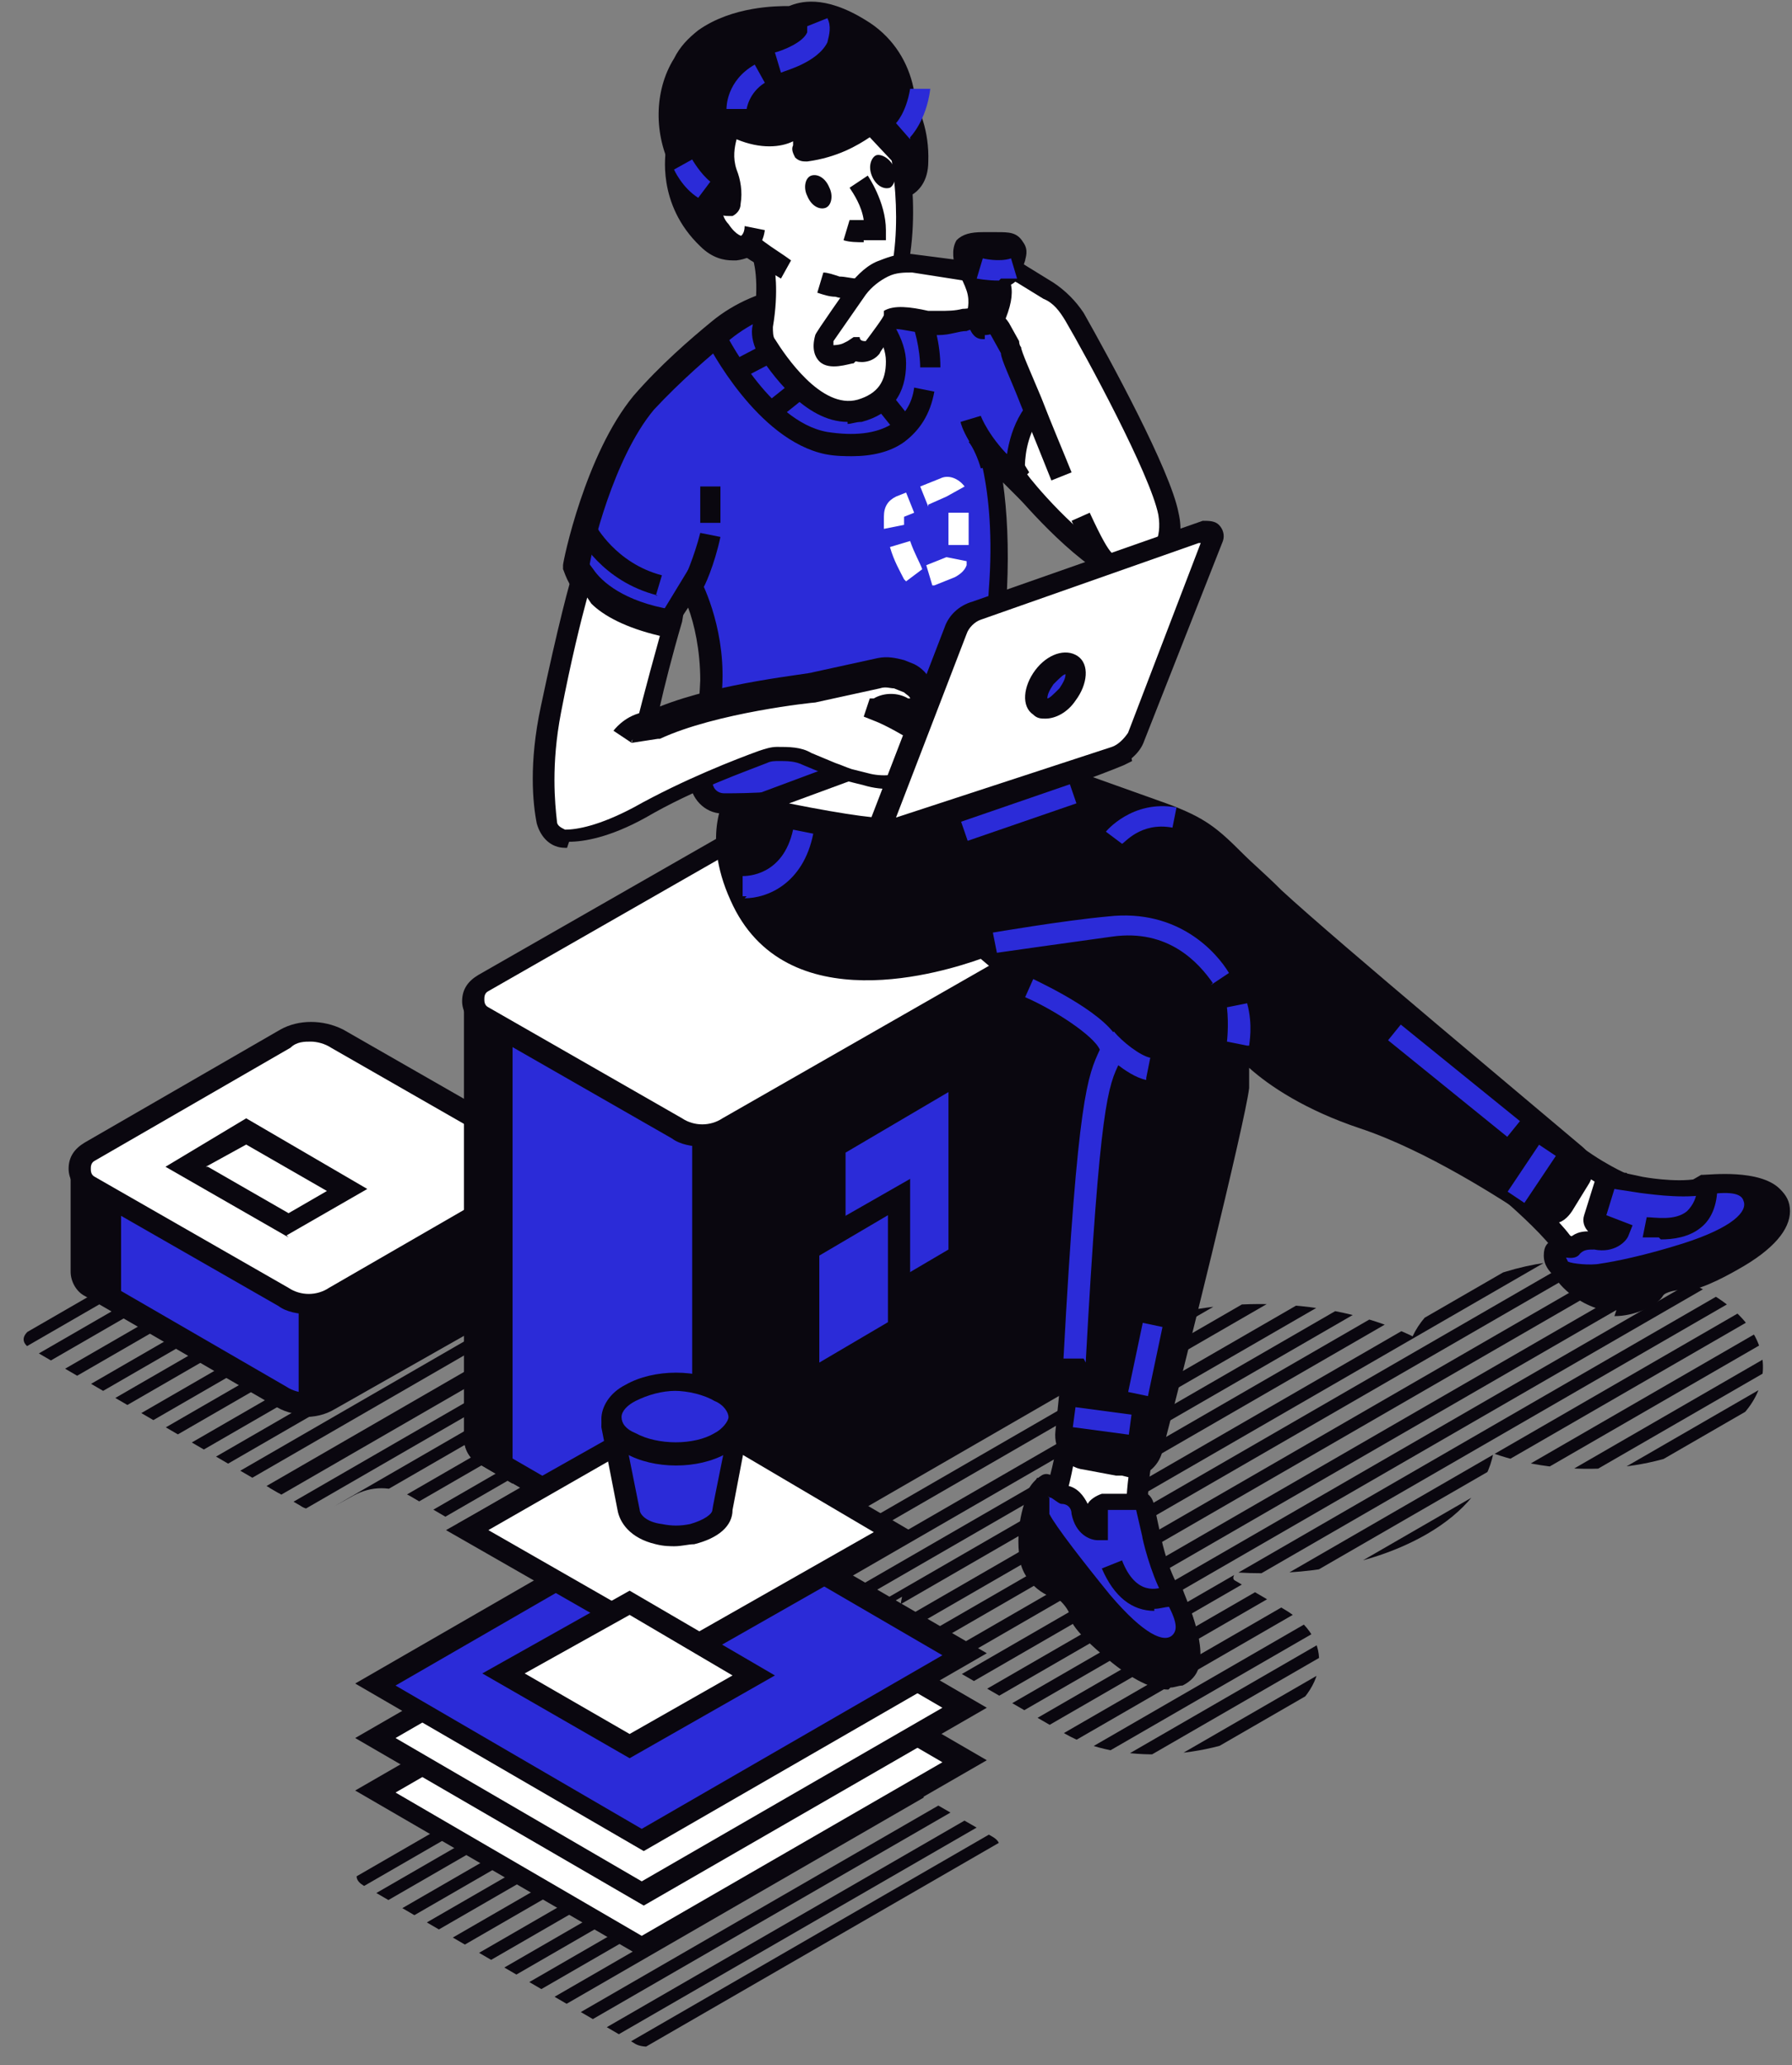 <svg xmlns="http://www.w3.org/2000/svg" xmlns:xlink="http://www.w3.org/1999/xlink" id="b" viewBox="0 0 88.8 102.3"><rect x="0" y="0" width="88.8" height="102.3" fill="#808080" stroke="none"/><defs><style>      .st0 {        fill: #fff;      }      .st1 {        fill: none;      }      .st2 {        fill: #0a070f;      }      .st3 {        fill: #2b2bd8;      }      .st4 {        clip-path: url(#clippath);      }    </style><clipPath id="clippath"><path class="st1" d="M82.7,63.1c-2.6-.9-5.5-.9-8.1-.1-2.5.7-4,1.9-4.6,3.2-3.7-1.8-8.9-2.1-13-.8l-13.1-7.7c-.4-.3-1.2-.2-1.7,0l-13.3,7.7-12.4-7.2c-.4-.3-1.2-.2-1.7,0l-13.2,7.6c-.5.3-.6.7-.1,1l13.4,7.8c.4.3,1.2.2,1.7,0l.9-.5c.9-.5,1.9-.5,2.8,0l14.7,8.6c0,0-.8.5-.9.5l-16,9.2c-.5.3-.6.7-.1,1l13.4,7.8c.4.3,1.2.2,1.7,0l16-9.2c.5-.3.6-.7.1-1l-12.7-7.3c0,0,.1,0,.2,0l8-4.6c-.3,1.2.3,2.3,1.7,3.1l6.4,3.7c2.6,1.5,7.1,1.3,10.1-.4,3-1.7,3.3-4.3.7-5.8l-2.4-1.4c-.2-.1,0-.4.1-.4,3.4.2,6.8-.4,9.4-1.9,1.9-1.1,3-2.5,3.3-4,3.4,1.2,7.9,1,10.8-.7,4-2.3,3.3-6.3-2-8.1h0Z"></path></clipPath></defs><g id="c"><g><g class="st4"><g><g><rect class="st2" x="-14.4" y="66.7" width="79.7" height=".6" transform="translate(-30 21.7) rotate(-30)"></rect><rect class="st2" x="-13.1" y="67.4" width="79.7" height=".6" transform="translate(-30.2 22.4) rotate(-30)"></rect><rect class="st2" x="-11.9" y="68.1" width="79.7" height=".6" transform="translate(-30.4 23.1) rotate(-30)"></rect><rect class="st2" x="-10.5" y="68.8" width="79.7" height=".6" transform="translate(-30.6 23.9) rotate(-30)"></rect><rect class="st2" x="-9.4" y="69.6" width="79.7" height=".6" transform="translate(-30.8 24.6) rotate(-30)"></rect><rect class="st2" x="-8.1" y="70.3" width="79.7" height=".6" transform="translate(-31 25.3) rotate(-30)"></rect><rect class="st2" x="-6.9" y="71" width="79.7" height=".6" transform="translate(-31.2 26) rotate(-30)"></rect><rect class="st2" x="-5.5" y="71.7" width="79.7" height=".6" transform="translate(-31.4 26.8) rotate(-30)"></rect><rect class="st2" x="-4.3" y="72.5" width="79.7" height=".6" transform="translate(-31.6 27.5) rotate(-30)"></rect><rect class="st2" x="-3" y="73.2" width="79.7" height=".6" transform="translate(-31.8 28.3) rotate(-30)"></rect><rect class="st2" x="-1.8" y="73.9" width="79.7" height=".6" transform="translate(-32 29) rotate(-30)"></rect><rect class="st2" x="-.4" y="74.6" width="79.7" height=".6" transform="translate(-32.2 29.7) rotate(-30)"></rect><rect class="st2" x=".7" y="75.4" width="79.7" height=".6" transform="translate(-32.4 30.4) rotate(-30)"></rect><rect class="st2" x="2" y="76.1" width="79.7" height=".6" transform="translate(-32.6 31.1) rotate(-30)"></rect><rect class="st2" x="3.2" y="76.9" width="79.7" height=".6" transform="translate(-32.8 31.9) rotate(-30)"></rect><rect class="st2" x="4.6" y="77.6" width="79.7" height=".6" transform="translate(-33 32.6) rotate(-30)"></rect><rect class="st2" x="5.8" y="78.3" width="79.7" height=".6" transform="translate(-33.2 33.3) rotate(-30)"></rect><rect class="st2" x="-32.1" y="56.5" width="79.7" height=".6" transform="translate(-27.3 11.5) rotate(-30)"></rect><rect class="st2" x="-30.8" y="57.2" width="79.7" height=".6" transform="translate(-27.5 12.2) rotate(-30)"></rect><rect class="st2" x="-29.6" y="58" width="79.7" height=".6" transform="translate(-27.7 12.9) rotate(-30)"></rect><rect class="st2" x="-28.3" y="58.7" width="79.7" height=".6" transform="translate(-27.9 13.7) rotate(-30)"></rect><rect class="st2" x="-27.1" y="59.4" width="79.7" height=".6" transform="translate(-28.1 14.4) rotate(-30)"></rect><rect class="st2" x="-25.8" y="60.1" width="79.7" height=".6" transform="translate(-28.3 15.1) rotate(-30)"></rect><rect class="st2" x="-24.6" y="60.9" width="79.7" height=".6" transform="translate(-28.5 15.8) rotate(-30)"></rect><rect class="st2" x="-23.2" y="61.6" width="79.7" height=".6" transform="translate(-28.7 16.6) rotate(-30)"></rect><rect class="st2" x="-22" y="62.3" width="79.7" height=".6" transform="translate(-28.9 17.3) rotate(-30)"></rect><rect class="st2" x="-20.7" y="63" width="79.7" height=".6" transform="translate(-29.1 18.1) rotate(-30)"></rect><rect class="st2" x="-19.5" y="63.8" width="79.7" height=".6" transform="translate(-29.3 18.7) rotate(-30)"></rect><rect class="st2" x="-18.2" y="64.5" width="79.7" height=".6" transform="translate(-29.5 19.5) rotate(-30)"></rect><rect class="st2" x="-17" y="65.2" width="79.7" height=".6" transform="translate(-29.7 20.2) rotate(-30)"></rect><rect class="st2" x="-15.7" y="65.9" width="79.7" height=".6" transform="translate(-29.9 20.9) rotate(-30)"></rect><rect class="st2" x="-14.5" y="66.7" width="79.7" height=".6" transform="translate(-30.1 21.6) rotate(-30)"></rect></g><g><rect class="st2" x="23.5" y="88.5" width="79.7" height=".6" transform="translate(-35.9 43.5) rotate(-30)"></rect><rect class="st2" x="24.8" y="89.2" width="79.7" height=".6" transform="translate(-36.1 44.3) rotate(-30)"></rect><rect class="st2" x="26" y="90" width="79.7" height=".6" transform="translate(-36.3 45) rotate(-30)"></rect><rect class="st2" x="27.3" y="90.7" width="79.7" height=".6" transform="translate(-36.4 45.7) rotate(-30)"></rect><rect class="st2" x="28.5" y="91.4" width="79.7" height=".6" transform="translate(-36.7 46.4) rotate(-30)"></rect><rect class="st2" x="29.8" y="92.1" width="79.7" height=".6" transform="translate(-36.9 47.2) rotate(-30)"></rect><rect class="st2" x="31" y="92.9" width="79.7" height=".6" transform="translate(-37.1 47.8) rotate(-30)"></rect><rect class="st2" x="32.3" y="93.6" width="79.7" height=".6" transform="translate(-37.2 48.6) rotate(-30)"></rect><rect class="st2" x="33.5" y="94.3" width="79.7" height=".6" transform="translate(-37.5 49.3) rotate(-30)"></rect><rect class="st2" x="34.9" y="95" width="79.7" height=".6" transform="translate(-37.6 50.1) rotate(-30)"></rect><rect class="st2" x="36.1" y="95.8" width="79.7" height=".6" transform="translate(-37.8 50.8) rotate(-30)"></rect><rect class="st2" x="37.5" y="96.5" width="79.7" height=".6" transform="translate(-38 51.6) rotate(-30)"></rect><rect class="st2" x="38.6" y="97.3" width="79.7" height=".6" transform="translate(-38.3 52.2) rotate(-30)"></rect><rect class="st2" x="39.9" y="98" width="79.7" height=".6" transform="translate(-38.4 53) rotate(-30)"></rect><rect class="st2" x="41.1" y="98.7" width="79.7" height=".6" transform="translate(-38.6 53.7) rotate(-30)"></rect><rect class="st2" x="42.4" y="99.4" width="79.7" height=".6" transform="translate(-38.8 54.4) rotate(-30)"></rect><rect class="st2" x="43.6" y="100.2" width="79.7" height=".6" transform="translate(-39 55.2) rotate(-30)"></rect><rect class="st2" x="7.1" y="79" width="79.7" height=".6" transform="translate(-33.4 34.1) rotate(-30)"></rect><rect class="st2" x="8.2" y="79.8" width="79.7" height=".6" transform="translate(-33.6 34.7) rotate(-30)"></rect><rect class="st2" x="9.5" y="80.5" width="79.7" height=".6" transform="translate(-33.8 35.5) rotate(-30)"></rect><rect class="st2" x="10.7" y="81.3" width="79.7" height=".6" transform="translate(-34 36.2) rotate(-30)"></rect><rect class="st2" x="12.1" y="82" width="79.7" height=".6" transform="translate(-34.1 36.9) rotate(-30)"></rect><rect class="st2" x="13.3" y="82.7" width="79.7" height=".6" transform="translate(-34.4 37.7) rotate(-30)"></rect><rect class="st2" x="14.6" y="83.4" width="79.7" height=".6" transform="translate(-34.5 38.4) rotate(-30)"></rect><rect class="st2" x="15.9" y="84.2" width="79.7" height=".6" transform="translate(-34.7 39.1) rotate(-30)"></rect><rect class="st2" x="17.2" y="84.9" width="79.7" height=".6" transform="translate(-34.9 39.9) rotate(-30)"></rect><rect class="st2" x="18.3" y="85.6" width="79.7" height=".6" transform="translate(-35.1 40.6) rotate(-30)"></rect><rect class="st2" x="19.6" y="86.4" width="79.7" height=".6" transform="translate(-35.3 41.3) rotate(-30)"></rect><rect class="st2" x="20.8" y="87.1" width="79.7" height=".6" transform="translate(-35.5 42) rotate(-30)"></rect><rect class="st2" x="22.2" y="87.8" width="79.7" height=".6" transform="translate(-35.7 42.8) rotate(-30)"></rect><rect class="st2" x="23.4" y="88.5" width="79.7" height=".6" transform="translate(-35.9 43.5) rotate(-30)"></rect></g></g></g><g><g><g><g><path class="st3" d="M26.8,62.8s0-4.6,0-5,0,0,0,0l-10.3.9s0,0,0,0l-.9-5.7s0,0,0,0l-9.5,5.4s0,0,0,0l-1.8-.5c0,0-.1,0-.1,0,0,.5,0,4.8,0,4.9h0c0,.3.2.6.5.8l9.5,5.5c.8.5,1.8.5,2.6,0l9.7-5.5c.3-.2.5-.5.5-.8h0s0,0,0,0Z"></path><path class="st2" d="M15.3,70.1c-.5,0-1.1-.1-1.6-.4l-9.5-5.5c-.4-.2-.7-.7-.7-1.2,0,0,0,0,0-3.5v-1.7s.2-.2.2-.2c.1-.1.3-.2.5-.1l1.6.5,9.3-5.3c.2-.1.4-.1.6,0h.2c0,.1.9,5.6.9,5.6l9.9-.9h0c.3.1.4.3.4.6s0,4.9,0,5h0c0,.5-.3,1-.8,1.3l-9.7,5.5c-.5.3-1,.4-1.6.4h0ZM4.5,58.6v.8c0,1.4,0,3.3,0,3.4,0,0,0,.3.2.4l9.5,5.5c.6.4,1.5.4,2.1,0l9.7-5.5c.2-.1.2-.3.2-.4h0c0-.3,0-3.3,0-4.5l-9.8.9h-.3c0,0-.2-.2-.2-.2l-.9-5.2-9.1,5.2h-.3s-1.3-.4-1.3-.4h0Z"></path></g><g><path class="st2" d="M26.7,57.8l-10.3.9s0,0,0,0l-1.2,3.5v7.4c.5,0,1,0,1.4-.3l9.7-5.5c.3-.2.5-.5.5-.8h0s0-4.6,0-5,0,0,0,0h0Z"></path><path class="st2" d="M15.3,70.1s0,0,0,0h-.5s0-8.1,0-8.1l1.4-4.1.4.2,10.2-.9h0c.3,0,.5.3.5.6s0,4.9,0,5c0,.5-.3,1-.8,1.3l-9.7,5.5c-.5.3-1,.4-1.6.4h0ZM15.8,62.3v6.7c.2,0,.4-.1.6-.2l9.7-5.5c.2-.1.2-.3.2-.4,0,0,0-3.2,0-4.5l-9.5.8s-1.1,3.1-1.1,3.1Z"></path></g><g><path class="st2" d="M5.4,59.2s.1-.4.3-.9l-1.7-.5c0,0-.1,0-.1,0,0,.5,0,4.8,0,4.9h0c0,.3.2.6.5.8l1,.6v-2.6s0-2.3,0-2.3Z"></path><path class="st2" d="M6,65.1l-1.7-1c-.4-.2-.7-.7-.7-1.2,0,0,0,0,0-3.5v-1.7s.2-.2.2-.2c.2-.1.4-.2.5-.1l2.2.6-.2.5c-.1.4-.2.7-.3.8v5.8s0,0,0,0ZM4.5,58.6v.8c0,1.4,0,3.3,0,3.4,0,0,0,.3.2.4h.2c0,.1,0-4.1,0-4.1,0,0,0-.1.1-.3l-.6-.2Z"></path></g><g><path class="st0" d="M14,64.3l-9.6-5.5c-.7-.4-.7-1.4,0-1.8l9.7-5.6c.8-.5,1.8-.5,2.5,0l9.6,5.5c.7.4.7,1.4,0,1.8l-9.7,5.6c-.8.5-1.8.5-2.5,0Z"></path><path class="st2" d="M15.3,65.1c-.5,0-1.1-.1-1.5-.4l-9.6-5.5c-.5-.3-.8-.8-.8-1.3,0-.6.3-1,.8-1.3l9.7-5.6c.9-.5,2.1-.5,3.1,0l9.6,5.5c.5.3.8.8.8,1.3,0,.6-.3,1-.8,1.3l-9.7,5.6c-.5.3-1,.4-1.5.4h0ZM15.4,51.6c-.3,0-.7,0-1,.3l-9.7,5.6c-.2.1-.2.3-.2.4s0,.3.2.4l9.6,5.5c.6.4,1.4.4,2,0l9.7-5.6c.2-.1.2-.3.2-.4s0-.3-.2-.4l-9.6-5.5c-.3-.2-.7-.3-1-.3Z"></path></g></g><g><polygon class="st0" points="9.2 57.8 14.3 60.7 17.2 58.9 12.2 56 9.2 57.8"></polygon><path class="st2" d="M14.3,61.3l-6.1-3.5,4-2.4,6,3.5s-4,2.3-4,2.3ZM10.3,57.8l4,2.3,1.9-1.1-4-2.3-2,1.1h0Z"></path></g></g><g><g><g><path class="st3" d="M58,64.5s0-21.3,0-21.7,0,0,0,0l-10.3.9s0,0,0,0l-.9-5.7s0,0,0,0l-21.2,12.1s0,0,0,0l-1.8-.5c0,0-.1,0-.1,0,0,.5,0,21.6,0,21.6h0c0,.3.2.6.5.8l9.5,5.5c.8.5,1.8.5,2.6,0l21.4-12.2c.3-.2.5-.5.5-.8h0s0,0,0,0Z"></path><path class="st2" d="M34.8,78.4c-.5,0-1.1-.1-1.6-.4l-9.5-5.5c-.4-.2-.7-.7-.7-1.2,0,0,0-4.9,0-14.5,0-3.8,0-7,0-7.2v-.3l.2-.2c.2-.1.3-.2.5-.1l1.6.5,21-12c.2-.1.4-.1.6,0h.2c0,.1.9,5.6.9,5.6l9.9-.9h0c.3,0,.4.3.4.6v21.8c0,.5-.3,1-.8,1.2l-21.4,12.2c-.5.3-1,.4-1.6.4h0ZM23.9,50.2c0,1.1,0,3.6,0,6.6,0,6,0,14.2,0,14.4,0,0,0,.2.2.3l9.5,5.5c.6.4,1.5.4,2.1,0l21.4-12.2c.2-.1.2-.3.2-.4h0v-21.2s-9.9.9-9.9.9h-.2c0,0-.2-.2-.2-.2l-.9-5.2-20.8,11.9h-.3s-1.3-.4-1.3-.4h0Z"></path></g><g><path class="st2" d="M57.9,42.7l-10.3.9s0,0,0,0l-13,10.2v24.1c.5,0,1,0,1.4-.3l21.4-12.2c.3-.2.5-.5.5-.8h0s0-21.3,0-21.7,0,0,0,0h0Z"></path><path class="st2" d="M34.8,78.4s0,0,0,0h-.5s0-24.9,0-24.9l13.4-10.6h.2c0,.1,10.2-.8,10.2-.8h0c.3,0,.4.3.4.6v21.8c0,.5-.3,1-.8,1.2l-21.4,12.2c-.5.3-1,.4-1.6.4h0ZM35.2,54.1v23.3c.2,0,.4-.1.6-.2l21.4-12.2c.2-.1.2-.3.2-.4v-21.2s-9.6.9-9.6.9l-12.6,9.9h0Z"></path></g><g><path class="st2" d="M24.9,50.9s.1-.4.3-.9l-1.7-.5c0,0-.1,0-.1,0,0,.5,0,21.6,0,21.6h0c0,.3.2.6.5.8l1,.6v-19.4s0-2.3,0-2.3h0Z"></path><path class="st2" d="M25.4,73.5l-1.7-1c-.4-.2-.7-.7-.7-1.2,0,0,0-4.9,0-14.5,0-3.8,0-7,0-7.2v-.3l.2-.2c.2-.1.3-.2.5-.1l2.2.6-.2.5c-.1.4-.2.7-.3.8v22.5s0,0,0,0ZM23.9,50.2c0,1.1,0,3.6,0,6.6,0,6,0,14.2,0,14.4,0,0,0,.2.2.3h.2c0,.1,0-20.9,0-20.9,0,0,0-.1.1-.3l-.6-.2h0Z"></path></g><g><path class="st0" d="M33.5,55.9l-9.6-5.5c-.7-.4-.7-1.4,0-1.8l21.5-12.3c.8-.5,1.8-.5,2.5,0l9.6,5.5c.7.4.7,1.4,0,1.8l-21.5,12.3c-.8.5-1.8.5-2.5,0Z"></path><path class="st2" d="M34.8,56.8c-.5,0-1.1-.1-1.5-.4l-9.6-5.5c-.5-.3-.8-.8-.8-1.3,0-.6.3-1,.8-1.3l21.5-12.3c.9-.5,2.1-.5,3.1,0l9.6,5.5c.5.3.8.8.8,1.3s-.3,1-.8,1.3l-21.5,12.3c-.5.3-1,.4-1.5.4h0ZM46.7,36.5c-.3,0-.7,0-1,.3l-21.5,12.3c-.2.1-.2.3-.2.4s0,.3.2.4l9.6,5.5c.6.4,1.4.4,2,0l21.5-12.3c.2-.1.2-.3.2-.4s0-.3-.2-.4l-9.6-5.5c-.3-.2-.7-.3-1-.3h0Z"></path></g></g><g><g><g><path class="st0" d="M52.9,71.5s-.3,2.3-.9,3.5c-.6,1.3,3.4,3.3,3.4,3.3l1-2.2s-.2-2.3.3-4.5-3.8-.1-3.8-.1h0Z"></path><path class="st2" d="M55.6,79l-.5-.2c-1-.5-4.4-2.4-3.6-4,.5-1.2.9-3.3.9-3.4v-.3s.3-.1.3-.1c.7-.4,3.3-1.5,4.2-.6.3.2.5.6.3,1.4-.5,2.1-.3,4.3-.3,4.3h0c0,.1-1.3,2.9-1.3,2.9h0ZM53.3,71.9c-.1.7-.4,2.3-.9,3.4-.2.4,1.1,1.5,2.7,2.4l.7-1.5c0-.6-.1-2.6.4-4.5,0-.2,0-.3,0-.3-.2-.2-1.5,0-2.9.7Z"></path></g><g><g><path class="st2" d="M51.5,74s-.7,1.3-.5,3c.1,1.1,1.1,1.7,1.5,1.7.3,0,1,1,1,1.3,0,.3,3.4,3.7,4.9,3.1,1.5-.6-.2-4-.2-4l-6.6-5.1Z"></path><path class="st2" d="M57.9,83.7c-.8,0-1.8-.5-3-1.5-.6-.5-1.9-1.6-1.9-2.2,0-.2-.4-.7-.6-.8-.6-.1-1.8-.8-1.9-2.2-.2-1.8.5-3.2.6-3.3l.3-.5,7.2,5.5h0c.1.4,1.2,2.6.8,3.9-.1.4-.4.7-.8.9-.2,0-.4.1-.6.1h0ZM54,79.9c.5.7,3.2,3.1,4.1,2.7.1,0,.2-.1.2-.3.2-.7-.3-2.1-.7-2.9l-6-4.6c-.2.5-.3,1.2-.2,2.1,0,.8.8,1.2,1.1,1.3.3,0,.6.3,1,.8.3.4.4.7.4.9h0Z"></path></g><g><path class="st3" d="M51.9,73.6c0,0,.8.5.9.5.2,0,.7.3.9,1,.1.9.8.9.8.9v-1c0-.2.1-.3.3-.4h1.7c.2-.2.3,0,.4.2l.3,1.4s.3,1.7.9,2.7,1.1,2,.4,2.6-2.1,0-3.8-2.1c-1.3-1.5-2.7-3.5-3-4.1-.2-.4-.3-.8,0-1.2,0-.2.2-.4.5-.6h0Z"></path><path class="st2" d="M57.7,82.3c-.8,0-2-.6-3.6-2.5-1.3-1.5-2.7-3.5-3.1-4.2-.3-.5-.3-1.1-.1-1.7.2-.4.4-.6.7-.8.3-.2.6,0,1.1.4,0,0,.1.1.2.1.5.1.8.5,1,.9.1-.2.4-.4.7-.5h1.7c.5-.2.8.1.9.6l.3,1.4s.3,1.6.9,2.6c.5.9,1.4,2.4.3,3.3-.2.2-.6.3-1,.3h0ZM52,74.2s0,0,0,.1c0,.2,0,.5,0,.7.3.6,1.7,2.4,3,4,1.7,2,2.7,2.4,3.1,2,.3-.3.2-.8-.5-2-.6-1.1-1-2.8-1-2.9l-.3-1.3h-1.4v1.5h-.5c-.4,0-1.1-.3-1.3-1.3,0-.3-.2-.5-.5-.5-.1,0-.2-.1-.5-.3,0,0-.1,0-.2-.1h0Z"></path></g></g></g><g><path class="st0" d="M75.1,59.2s1.6,1.3,2.3,2.3,4.1-1.1,4.1-1.1l-1.2-1.8s-1.9-.9-3.3-2.3c-1.4-1.4-1.9,2.9-1.9,2.9h0Z"></path><path class="st2" d="M78,62.3c-.5,0-.8-.1-1.1-.5-.7-.9-2.2-2.2-2.2-2.2l-.2-.2v-.3c.1-1,.4-3.2,1.5-3.6.3-.1.7-.1,1.3.4,1.4,1.4,3.2,2.2,3.2,2.2h.1c0,0,1.6,2.4,1.6,2.4l-.5.3c-.8.5-2.5,1.5-3.7,1.5h0ZM75.6,59c.5.4,1.6,1.4,2.2,2.2.2.2,1.5-.2,2.9-1l-.8-1.2c-.5-.2-2.1-1.1-3.3-2.4-.1-.1-.2-.1-.2-.1-.2.1-.6,1.3-.7,2.5Z"></path></g><g><g><path class="st2" d="M77.4,62.8s.6,1.1,2.2,1.6c1,.3,2.3-.3,2.5-.7.1-.3,1.3-.6,1.5-.4.3.2,4.7-1.8,4.6-3.4s-3.8-1.2-3.8-1.2l-7.1,4.1h0Z"></path><path class="st2" d="M80.1,64.9c-.2,0-.5,0-.7,0-1.8-.5-2.5-1.8-2.5-1.9l-.2-.4,7.6-4.4h.1c.3,0,2.8-.3,3.8.7.3.3.5.6.5,1.1,0,.9-.8,1.9-2.6,2.9-.7.4-2.2,1.2-2.8,1-.2,0-.8.1-.9.3-.3.5-1.4,1-2.4,1ZM78.1,62.9c.3.3.8.7,1.5.9.8.2,1.8-.2,2-.4.1-.3.5-.5,1.1-.6.5-.1.8-.1,1,0,.8-.2,4.1-1.9,4-2.8,0-.1,0-.2-.2-.3-.5-.5-2-.5-2.9-.4l-6.5,3.8h0Z"></path></g><g><path class="st3" d="M77,62.1c0-.7.9-.3.9-.3.2-.2.5-.6,1.2-.4.9.2,1.1-.4,1.1-.4l-1-.4c-.2,0-.3-.3-.2-.4l.5-1.6c0-.2.2-.3.4-.2l1.4.3s1.7.3,2.9.1c1.2-.2,2.3-.3,2.6.6.3.9-.8,1.9-3.4,2.8-1.9.6-3.4.9-4.2,1-.4,0-1.7,0-2-.3-.2-.2-.3-.4-.3-.7h0Z"></path><path class="st2" d="M78.8,63.6c-.6,0-1.5,0-1.8-.4-.2-.2-.5-.5-.5-1s.2-.6.3-.7c.3-.2.7-.2.9-.1.3-.3.6-.4,1-.4-.2-.2-.3-.5-.2-.8l.5-1.6c.1-.4.6-.7,1-.6l1.4.3s1.6.3,2.7.1c1-.2,2.7-.4,3.2,1,.3.9-.1,2.3-3.7,3.4-1.9.6-3.5.9-4.3,1,0,0-.3,0-.6,0h0ZM77.6,62.3s0,0,.1.2c.2.1,1.1.2,1.6.1.7-.1,2.2-.4,4.1-1,2.5-.8,3.2-1.6,3-2.1-.1-.4-.7-.5-2-.3-1.2.2-3-.1-3.1-.1l-1.3-.2-.4,1.3,1.3.5-.2.5c-.1.3-.7.9-1.7.7-.3,0-.5,0-.7.2-.2.3-.6.2-.7.2,0,0,0,0,0,0h0Z"></path></g></g><g><path class="st2" d="M36.4,39.5s-1.2,1.8.2,4.9c2.9,6.4,12,2.5,12,2.5,0,0,2.8,2.5,6.2,4.5.3.2.3.5.2.8-.6.8-1.4,2.9-1.4,7s-.5,9.5-.8,11.7c0,.6.4,1.2,1,1.3l1.6.3c.6,0,1.2-.3,1.3-.9.9-3.7,4.1-16.3,4.3-18,.2-2,0-2.3,0-2.3,0,0,1.9,2.5,6.3,3.9,3.3,1.1,7,3.5,8.6,4.6.4.3,1,.2,1.3-.3l.8-1.3c.2-.4.2-.9-.2-1.2-2.5-2.1-12.3-10.3-14.9-12.7-3.1-2.8-3-3.3-5.5-4.2-2.5-.9-8.7-3-8.7-3l-12.4,2.2h0Z"></path><path class="st2" d="M55.6,73.1c0,0-.2,0-.3,0l-1.6-.3c-.9-.1-1.5-1-1.4-1.9.2-2,.8-7.3.8-11.7s1-6.7,1.5-7.3c-2.9-1.8-5.3-3.8-6-4.4-1.7.6-9.7,3.2-12.4-2.9-1.5-3.3-.2-5.3-.1-5.4v-.2c.1,0,12.9-2.3,12.9-2.3h.1c0,0,6.2,2.2,8.7,3.1,1.9.7,2.5,1.2,3.8,2.5.5.5,1.1,1,1.9,1.8,2.7,2.5,12.9,11,14.9,12.7.6.5.7,1.3.3,1.9l-.8,1.3c-.2.3-.5.6-.9.6-.4,0-.8,0-1.1-.2-1.5-1-5.2-3.4-8.5-4.5-2.7-.9-4.5-2.1-5.5-3,0,.3,0,.6,0,1-.2,1.7-3.3,14.2-4.3,18-.2.8-.9,1.3-1.6,1.3ZM48.7,46.3l.2.2s2.8,2.4,6.1,4.5c.3.2.4.4.5.7,0,.3,0,.6-.2.8-.3.4-1.3,2.1-1.3,6.7s-.6,9.7-.8,11.8c0,.4.2.7.6.7l1.6.3c.3,0,.7-.2.7-.5,2-7.8,4.1-16.6,4.3-17.9.2-1.6,0-1.9,0-2h.3c0,0,.6-.6.6-.6,0,0,0,0,0,0,.2.2,2.1,2.4,6,3.7,3.4,1.1,7.3,3.6,8.7,4.6,0,0,.2,0,.3,0,.1,0,.2,0,.3-.2l.8-1.3c.1-.2,0-.4,0-.5-2-1.7-12.2-10.2-14.9-12.7-.8-.7-1.4-1.3-1.9-1.8-1.3-1.3-1.7-1.7-3.4-2.3-2.3-.8-7.6-2.7-8.5-3l-12,2.2c-.2.5-.7,2,.3,4.2,2.6,5.8,11.3,2.3,11.3,2.2h.3c0-.1,0-.1,0-.1Z"></path></g><g><path class="st0" d="M42.6,38.1l-5,1.9c-.2,0-.2.3,0,.4,1.6.3,5.6,1.2,6.4.9,7.2-2.3,10.8-3.8,11.4-4,0,0,0,0,0,0l-12.9.9h0Z"></path><path class="st2" d="M43.7,41.9c-1,0-3.1-.3-6.1-1-.3,0-.5-.3-.6-.6,0-.3.2-.6.5-.7l5.1-1.9,13.3-.9.2.9-.4.2c-.7.3-4.3,1.7-11.5,4-.1,0-.3,0-.6,0h0ZM38.9,40.1c3,.6,4.7.8,5,.7,3.6-1.2,6.3-2.1,8.2-2.8l-9.4.6-3.8,1.4h0Z"></path></g><g><path class="st0" d="M50.5,23.8s2.5,3.1,4.7,4.4,1.2-3.8,1.2-3.8l-3.1-4s-1.1-1.2-1.2-1.1-2.2.2-2.2.2l-.7,2.4,1.2,2.1h0Z"></path><path class="st2" d="M55.8,28.9c-.2,0-.5,0-.9-.3-2.3-1.3-4.8-4.4-4.9-4.5h0c0,0-1.3-2.3-1.3-2.3l.8-2.9h.4s2.1-.2,2.2-.2c.3,0,.3,0,1.6,1.3l3.2,4.1h0c.2,1,.7,3.8-.4,4.6-.2.1-.4.2-.7.2ZM50.9,23.5c.2.3,2.5,3.1,4.6,4.2.2.1.4.1.4.1.3-.2.3-1.8,0-3.3l-3-3.9c-.3-.3-.7-.7-.9-.9-.4,0-1.2,0-1.6.1l-.5,1.8,1.1,1.8h0Z"></path></g><g><path class="st3" d="M39.6,14.8c-1.3.2-2.6.8-3.7,1.6-1.1.9-2.6,2.2-3.8,3.6-2.3,2.8-3.4,8.1-3.4,8.1,0,0,.5,2.5,4.6,2.7l1.1-1.8s1.1,2,1,4.8c-.1,2.7-.6,3.5-.6,3.5v1.4c0,.6.5,1.1,1.1,1.1,2.5,0,8.9-.1,13.7-4.6,0,0-.2-2.3,0-6,.2-3,0-4.9-.4-6.1,0-.2.2-.4.4-.2l1,.9s-.5-3.7,3-4.9c0,0-4.8-5.7-9.9-4.7l-4.1.6h0Z"></path><path class="st2" d="M36.6,40.3c-.3,0-.6,0-.8,0-.9,0-1.6-.8-1.6-1.6v-1.6h0c0-.1.4-.9.5-3.4,0-1.5-.3-2.8-.6-3.6l-.8,1.2h-.3c-4.5-.2-5-3-5.1-3.1h0c0,0,0-.2,0-.2,0-.2,1.1-5.5,3.5-8.4,1.3-1.5,2.8-2.8,3.9-3.7,1.1-.9,2.5-1.5,3.9-1.7h0l4.1-.6c5.3-1,10.2,4.7,10.4,4.9l.5.6-.7.2c-3.1,1-2.7,4.2-2.7,4.4l.2,1.5-1.3-1.3c.2,1.4.3,3.2.2,5.3-.2,3.6,0,5.9,0,5.9v.3s-.2.2-.2.2c-4.5,4.1-10.3,4.7-13.2,4.7h0ZM35.3,37.4v1.3c0,.3.2.6.6.6,2.4,0,8.5-.1,13.1-4.3,0-.7-.2-2.8,0-5.8.2-2.6,0-4.6-.3-6,0-.3,0-.7.3-.8.3-.2.7-.1.9.1h0c.2-1.3.8-2.9,2.7-3.8-1.3-1.3-5.1-4.7-8.9-4l-4.1.6c-1.3.2-2.4.7-3.4,1.5-1,.8-2.5,2.1-3.8,3.5-2,2.4-3.1,7-3.2,7.8.1.4.8,1.9,3.7,2.1l1.4-2.3.4.8c0,0,1.2,2.2,1.1,5.1-.1,2.3-.4,3.3-.6,3.6h0Z"></path></g><path class="st2" d="M42.3,22.6c-.4,0-.9,0-1.4-.1-3.4-.7-5.8-5.4-5.9-5.6l.9-.5s2.2,4.5,5.1,5c1.3.2,2.4.1,3.2-.4.6-.4,1-1,1.1-1.8l1,.2c-.2,1.1-.7,1.9-1.5,2.5-.7.5-1.6.7-2.6.7Z"></path><path class="st2" d="M45.6,18.3c0-2.1-1.1-3.9-1.2-3.9l.9-.6c0,0,1.3,2,1.3,4.4h-1s0,0,0,0Z"></path><path class="st2" d="M34.8,29.2l-.9-.5s.5-1.1.8-2.3l1,.2c-.3,1.4-.8,2.5-.9,2.6Z"></path><path class="st2" d="M35.7,25.9h-1c0-1,0-1.8,0-1.8h1c0,0,0,.7,0,1.8h0Z"></path><path class="st2" d="M49.6,23.7c-1.6-1.4-2-2.7-2-2.8l1-.3-.5.2.5-.2s.4,1.1,1.7,2.3l-.7.8h0Z"></path><path class="st2" d="M48.6,23.2c-.1-.4-.4-1.1-.6-1.3l.9-.5s.5.9.7,1.6l-1,.2Z"></path><rect class="st2" x="36.4" y="17.4" width="1.9" height="1" transform="translate(-4 19.3) rotate(-27.6)"></rect><rect class="st2" x="38" y="19.3" width="1.8" height="1" transform="translate(-3.8 28.6) rotate(-38.6)"></rect><rect class="st2" x="43.8" y="19.4" width="1" height="1.9" transform="translate(-3 32.3) rotate(-38.7)"></rect><g><path class="st2" d="M33.6,7.6s-.5,2.3,1.5,4.3c2,2,4-1.9,4-1.9l-3.8-2.8s-1.7.4-1.7.4Z"></path><path class="st2" d="M36.3,12.9c-.4,0-1-.1-1.6-.7-2.2-2.1-1.7-4.7-1.7-4.8v-.3c0,0,2.4-.5,2.4-.5l4.3,3.2-.2.4c-.1.3-1.3,2.5-3,2.7,0,0-.2,0-.3,0h0ZM34,8c0,.6,0,2.2,1.4,3.5.3.3.6.4,1,.4.8-.1,1.6-1.1,2-1.8l-3.2-2.4s-1.1.3-1.1.3Z"></path></g><g><path class="st2" d="M43.8,3.7s1.8,1.4,1.7,4.2c0,2.8-3.8.7-3.8.7l1.6-3.8.4-1.1h0Z"></path><path class="st2" d="M44.2,9.9c-1.2,0-2.5-.7-2.7-.8l-.4-.2,2.5-5.9.5.4c0,0,2,1.6,1.9,4.6,0,1-.5,1.5-.9,1.7-.3.2-.6.2-1,.2h0ZM42.4,8.3c.7.3,1.7.7,2.2.4,0,0,.3-.2.4-.8,0-1.6-.6-2.7-1-3.2l-1.6,3.7Z"></path></g><g><path class="st0" d="M37.7,12.5s.5,1.1,0,3.6c0,.3,0,.7.2,1,.7,1.1,2.6,3.8,4.7,3.2,1.5-.4,1.8-1.5,1.8-2.4,0-.6-.2-1.2-.5-1.7-.3-.5-.6-1.3-.2-2.6.5-2-3-3.1-3-3.1l-3,2.1h0Z"></path><path class="st2" d="M42,20.9c-2.1,0-3.8-2.4-4.5-3.5-.2-.4-.3-.9-.2-1.3.4-2.2,0-3.3,0-3.3l-.2-.4.3-.2,3.2-2.2h.2c.2.1,3.9,1.4,3.3,3.8-.3,1.1,0,1.8.2,2.3.4.7.6,1.3.6,1.9,0,1.5-.7,2.5-2.2,2.9-.3,0-.5.1-.7.1ZM38.3,12.7c.1.6.3,1.7,0,3.5,0,.2,0,.5.1.6.5.8,2.3,3.5,4.1,3,1-.3,1.4-.9,1.4-1.9,0-.5-.2-.9-.4-1.5-.3-.6-.6-1.6-.3-3,.3-1.3-1.7-2.2-2.4-2.4l-2.5,1.7h0Z"></path></g><g><path class="st0" d="M39,13.3c-.5-.3-1-.6-1.4-.9l-.4-.3c0,0-.1,0-.2,0-.2,0-.7.2-1.4-.7-.7-.9-.3-1.4-.1-1.5,0,0,0-.1,0-.2-.2-.5-1-2.1-.6-3.3.4-1.4,1.9-3.4,4.7-3.2,2.8.2,3.9.9,4.5,2.7h0s1.1,3.8.4,7.4c-.1.5-.5,1-1.1,1.1-.3,0-.7,0-1.2,0-.3,0-.6,0-1-.1-.3,0-.5-.1-.8-.2l-1.5-.6h0Z"></path><path class="st2" d="M42.6,14.8c0,0-.2,0-.2,0-.3,0-.7,0-1-.1-.3,0-.6-.1-.9-.2l.3-1c.2,0,.5.1.8.2.3,0,.6.1.9.1.4,0,.8,0,1.1,0,.3,0,.6-.3.6-.6.6-3.3-.3-6.8-.4-7.2-.5-1.5-1.3-2.2-4.1-2.3-3.1-.2-4.1,2.5-4.2,2.8-.2.8.1,2,.6,2.9.1.3,0,.6-.2.9-.2.2,0,.6.2.8.4.6.7.6.7.6.2-.1.5,0,.7,0l.4.3c.4.3.9.6,1.3.9l-.5.9c-.5-.3-1-.6-1.5-.9l-.3-.2c-.4.1-1.1,0-1.8-1-.7-.9-.6-1.6-.2-2.1-.4-.8-.9-2.3-.5-3.5.4-1.4,2.1-3.8,5.2-3.6,3,.2,4.2.9,5,3,.1.5,1.1,4.1.4,7.7-.1.8-.7,1.4-1.5,1.5-.3,0-.7,0-1.1,0h0Z"></path></g><g><path class="st2" d="M33.8,8.1c-.8-1.6-.8-3.5.1-5,.3-.4.6-.9,1.1-1.2,1.8-1.3,4.4-1.1,4.4-1.1,0,0,1-.8,3.4.6,2.4,1.4,2.7,4.3,1.8,6l-1.2-1.3c0,0-.1,0-.2,0-.3.3-1.5,1.1-3.1,1.3,0,0-.2,0-.1-.2l.4-1.4s0,0,0,0c-.4.4-1.7,1.5-3.9.3,0,0-.7,1.1-.1,2.4.2.4.2.9.2,1.4h0c0,.2-.2.3-.3.2-.5-.3-1.7-1.1-2.2-2h0Z"></path><path class="st2" d="M36.1,10.7c-.1,0-.3,0-.4-.1-.7-.4-1.8-1.2-2.4-2.2h0c-.9-1.7-.9-3.9.1-5.5.3-.6.7-1,1.2-1.4,1.7-1.2,3.9-1.2,4.5-1.2.5-.2,1.7-.6,3.8.7,2.5,1.5,3,4.6,2,6.7l-.3.7-1.5-1.6c-.6.4-1.6,1-3.1,1.2-.2,0-.4,0-.6-.2-.1-.2-.2-.4-.1-.6v-.2c-.6.3-1.6.4-2.8-.1-.1.4-.2.9,0,1.5.2.5.3,1.1.2,1.7,0,.3-.2.5-.4.6-.1,0-.2,0-.3,0h0ZM38.9,1.3c-.7,0-2.4.1-3.6,1-.4.3-.7.6-.9,1.1-.8,1.4-.8,3.1-.1,4.5h0c.3.7,1.1,1.2,1.6,1.6,0-.3,0-.5-.1-.7-.6-1.5.1-2.8.2-2.9l.3-.4.4.2c1.8,1,2.9.2,3.2-.2l.3-.3.4.2c.2.1.3.4.3.6l-.2.8c1.2-.3,2-.9,2.3-1.1.3-.2.7-.2.9,0l.6.6c.3-1.5,0-3.5-1.9-4.6-2-1.2-2.8-.6-2.8-.6h-.2c0,.1-.2,0-.2,0,0,0-.1,0-.4,0h0Z"></path></g><path class="st3" d="M34.6,9.8c-.8-.5-1.2-1.4-1.2-1.4l.9-.5s.4.7.9,1.1l-.6.8Z"></path><path class="st3" d="M37,5.4h-1c0-.1,0-1.4,1.4-2.2l.5.9c-.8.5-.9,1.3-.9,1.3Z"></path><path class="st3" d="M38.7,3.6l-.3-1c.4-.1,1.4-.5,1.6-1,0-.1,0-.2,0-.3l1-.4c.2.4.1.8,0,1.2-.5,1-2.1,1.4-2.3,1.5h0Z"></path><path class="st3" d="M45.1,6.9l-.7-.8s.5-.5.7-1.7h1c-.2,1.6-1,2.4-1,2.4h0Z"></path><path class="st2" d="M42.8,12c-.3,0-.7,0-1-.1l.3-1c.2,0,.5,0,.7,0-.1-.7-.5-1.3-.7-1.6l.9-.6c0,0,.9,1.3.9,2.7v.5s-.5,0-.5,0c0,0-.3,0-.6,0h0Z"></path><path class="st2" d="M41.1,9.3c.2.4.1.9-.2,1-.3.1-.7-.1-.9-.6-.2-.4-.1-.9.2-1,.3-.1.7.1.9.6Z"></path><path class="st2" d="M44.3,8.3c.2.4,0,.9-.2,1-.3.1-.7-.1-.9-.6s0-.9.2-1,.7.1.9.6h0Z"></path><path class="st2" d="M37.2,12.6l-.5-.9s.2-.1.2-.5l1,.2c-.1.8-.6,1.1-.7,1.2Z"></path><g><path class="st0" d="M53.5,25.6c.4,1,.9,1.7,1.1,2.1,1.2,1.4,3.7.2,3.1-2.4-.4-2-3.5-7.6-4.6-9.7-.3-.5-.7-1-1.3-1.3l-1.3-.8c-.3-.2-.6-.3-.9-.3l-1.4.2-3.1-.5c-.5,0-1,0-1.5.3-.5.2-1,.6-1.3,1.1l-1.7,2.4c-.4,1.4,1.3.8,1.3.8,0,0,0,0,.2-.2h0s.6.3.9-.1c.3-.4.9-1.3.9-1.3.5-.3,2.1.2,2.4.2.9,0,1.3-.2,2.2-.3.4,0,.6.2.9.5l.5.9c0,0,0,.1,0,.2.2.4,1.7,4.2,2.6,6.3l.8,2h0Z"></path><path class="st2" d="M55.9,28.8c-.6,0-1.2-.3-1.6-.8-.3-.4-.7-1.1-1.2-2.2l.9-.4c.6,1.3.9,1.8,1.1,2,.4.5,1,.5,1.4.3.6-.3,1.1-1,.9-2.2-.4-2-3.6-7.9-4.6-9.6-.3-.5-.6-.9-1.1-1.1l-1.3-.8c-.2-.1-.4-.2-.6-.2l-1.4.2-3.2-.5c-.4,0-.8,0-1.2.2-.4.2-.8.5-1.1.9l-1.6,2.3c0,.2,0,.2,0,.2,0,0,.3,0,.5-.1,0,0,0,0,.2-.1l.3-.2h.3c0,.2.2.2.3.2.3-.4.9-1.2.9-1.3h0c0,0,0-.2,0-.2.5-.3,1.3-.2,2.2,0,.2,0,.4,0,.5,0,.5,0,.8,0,1.2-.1.3,0,.6-.1.9-.1.8,0,1.2.5,1.4.8l.5.9c0,0,0,.2.1.3,0,.2.5,1.3,1,2.5.5,1.3,1.1,2.7,1.5,3.7l-1,.4c-.4-1-1-2.5-1.5-3.7-.5-1.3-1-2.3-1-2.6,0,0,0,0,0,0l-.5-.9c-.2-.3-.2-.3-.4-.3-.3,0-.6,0-.8.1-.4,0-.8.2-1.4.2s-.4,0-.7-.1c-.3,0-1.1-.2-1.4-.2-.2.4-.8,1.1-.8,1.2-.3.4-.8.5-1.2.4,0,0,0,0,0,0h0c0,0-.1.1-.1.1-.2,0-1.2.4-1.7-.1-.2-.2-.4-.6-.2-1.3h0c0-.1,1.7-2.5,1.7-2.5.4-.5.9-1,1.5-1.2.5-.2,1.1-.4,1.7-.3l3.1.4,1.4-.2h0c.4,0,.8.2,1.1.4l1.3.8c.6.4,1.1.9,1.5,1.5,1.3,2.3,4.3,7.8,4.7,9.9.4,1.7-.5,2.9-1.4,3.4-.3.2-.7.2-1,.2h0Z"></path></g><g><g><path class="st2" d="M48.4,15.7s.3-.7,0-1.4-.7-1.4-.7-1.4c0,0-.4-1,.8-.8s1.9,0,1.7.8c-.2.8-.3.9-1.1.8,0,0,.9.6,0,2.2,0,0-.5.7-.8-.2h0Z"></path><path class="st2" d="M48.8,16.8s0,0-.1,0c-.4,0-.6-.3-.8-.9v-.2c0,0,0-.2,0-.2,0,0,.2-.5,0-1.1-.2-.6-.6-1.2-.6-1.2h0c0-.2-.2-.8.1-1.3.3-.3.7-.4,1.3-.4.3,0,.5,0,.7,0,.6,0,1,0,1.3.5.3.4.1.8.1.9-.2.6-.3,1-.7,1.2.1.5,0,1.1-.4,2,0,.1-.4.5-.9.5h0ZM49.1,14.4c0,.2,0,.3,0,.5,0-.2,0-.4,0-.5ZM48.6,13.2h.7c.2,0,.4,0,.4,0,0,0,0-.4.1-.5,0,0,0,0,0,0-.1,0-.3,0-.5,0-.2,0-.5,0-.8,0-.2,0-.3,0-.3,0,0,0,0,0,0,0,0,.1.2.3.3.5h0Z"></path></g><path class="st3" d="M49.5,13.9c-.6,0-1.1-.1-1.1-.1l.3-1s.8.2,1.4,0l.3,1c-.3,0-.6,0-.8,0h0Z"></path></g><g><path class="st0" d="M42.8,37.9l-5,1.9c-.2,0-.2.3,0,.4,1.6.3,5.6,1.2,6.4.9,1-.3,6.2-3.8,6.2-3.8l-7.7.6h0Z"></path><path class="st2" d="M43.8,41.6c-1,0-3.1-.3-6.1-1-.3,0-.5-.3-.6-.6,0-.3.2-.6.5-.7l5.1-1.9,9.7-.8-1.7,1.1c-.5.4-5.3,3.5-6.3,3.9-.1,0-.3,0-.6,0h0ZM39.1,39.8c3,.6,4.7.8,5,.7.5-.2,2.5-1.4,4.4-2.6l-5.6.5-3.8,1.4h0Z"></path></g><g><path class="st0" d="M45.5,36c-1.4-.9-2-1.1-2-1.1v-.2c.5-.2.9-.1,1.3,0l.6.3c.2,0,.3-.3.3-.5h0c0-.5-.2-.9-.7-1.1l-.5-.2c-.3-.1-.7-.2-1-.1l-3.2.7s-4.9.5-7.8,1.8h-.5c0,0,.6-2.3,1.3-5-2.7-.4-3.8-1.5-4.3-2.2h0s-.7,2.7-1.5,6.6c-.6,2.7-.3,4.6-.2,5.6,0,.4.4.8.9.8.7,0,1.9-.2,3.7-1.2,2.5-1.4,5.1-2.4,6.1-2.7.2,0,.5-.1.8-.2h0c.5,0,1,0,1.5.2l1.2.5c.3.1.6.2.9.3l.8.2c.8.2,1.7.1,2.5-.1l.9-.3c.4-.1.6-.6.4-1-.2-.4-.6-.8-1.2-1.2h0Z"></path><path class="st2" d="M28.1,42s0,0-.1,0c-.7,0-1.2-.5-1.4-1.2-.2-1-.4-3,.2-5.8.8-3.8,1.5-6.5,1.6-6.6v-.2c0,0,.7-.4.7-.4l.3.4c.4.6,1.5,1.6,3.9,2h.6c0,0-.1.6-.1.6-.5,1.7-.9,3.3-1.1,4.2,3-1.2,7.4-1.6,7.6-1.7l3.2-.7c.5-.1.9,0,1.3.1l.5.2c.6.3,1,.9,1,1.6,0,.2-.1.7-.5.9,0,0,0,0,0,0,.6.4,1.1.9,1.4,1.4.2.3.2.7,0,1-.1.3-.4.6-.7.7l-.9.3c-.9.3-1.8.4-2.8.1l-.8-.2c-.3,0-.7-.2-1-.3l-1.2-.5c-.4-.2-.8-.2-1.2-.2-.2,0-.4,0-.6.1-1,.4-3.6,1.3-6,2.7-1.8,1-3.1,1.2-3.8,1.2h0ZM29.1,29.6c-.3,1.1-.8,3.1-1.3,5.7-.5,2.6-.3,4.5-.2,5.4,0,.2.2.3.4.4.6,0,1.7-.2,3.4-1.1,2.5-1.4,5.1-2.4,6.2-2.8.3-.1.6-.2.9-.2.6,0,1.2,0,1.7.3l1.2.5c.3.1.5.2.8.3l.8.2c.7.2,1.5.1,2.2-.1l.9-.3c0,0,.1,0,.1-.1,0,0,0,0,0-.1-.2-.4-.6-.8-1-1-1.3-.8-1.9-1-1.9-1l-.5-.2.3-.9h.2c.5-.3,1.2-.3,1.7,0h.1c0-.1-.2-.2-.3-.3l-.5-.2c-.2,0-.4-.1-.7,0l-3.2.7c-.1,0-4.9.5-7.7,1.8h-.1s-1.3.2-1.3.2l.2-.8s.5-2,1.2-4.5c-1.7-.4-2.8-1-3.4-1.6Z"></path></g><path class="st2" d="M31.3,36.8l-.9-.6c0,0,.5-.7,1.4-.9l.2,1c-.5.1-.7.4-.7.4Z"></path><g><path class="st0" d="M43.7,40.8l3.7-9.6c.2-.5.6-.8,1-1l11.4-4c.2,0,.4.1.3.3l-3.9,9.9c-.2.5-.6.9-1.1,1l-11.2,3.7c-.2,0-.4-.1-.3-.3h0Z"></path><path class="st2" d="M43.9,41.7c-.2,0-.4,0-.6-.2-.2-.2-.3-.5-.2-.8l3.7-9.6c.2-.6.7-1.1,1.4-1.3l11.4-4c.3,0,.6,0,.8.2.2.2.3.5.2.8l-3.9,9.9c-.2.6-.8,1.1-1.4,1.3l-11.2,3.7c0,0-.2,0-.2,0ZM59.4,26.9l-10.8,3.8c-.3.1-.6.4-.7.7l-3.5,9.1,10.7-3.5c.3-.1.6-.4.8-.7,0,0,3.6-9.4,3.6-9.4Z"></path></g><g><path class="st3" d="M52.9,34.4c-.4.6-1,.8-1.3.6s-.2-.9.2-1.4c.4-.6,1-.8,1.3-.6.3.2.2.9-.2,1.4Z"></path><path class="st2" d="M51.8,35.6c-.2,0-.4,0-.6-.2-.6-.4-.5-1.4.1-2.2.6-.8,1.5-1.1,2.1-.7.6.4.5,1.4-.1,2.2-.4.6-1,.9-1.5.9h0ZM52.8,33.4c-.1,0-.3.2-.6.5-.2.3-.3.5-.3.7.1,0,.3-.2.6-.5h0c.2-.3.3-.5.3-.7h0Z"></path></g><path class="st3" d="M61.8,51.8l-1-.2s.1-.8,0-1.7l1-.2c.3,1.1.1,2,.1,2.1h0Z"></path><path class="st3" d="M60.1,48.7c-.7-1-2.2-2.7-5-2.3-2.2.3-5.7.8-5.7.8l-.2-1s3.5-.6,5.7-.8c3.5-.4,5.4,1.8,6,2.8l-.9.6Z"></path><path class="st3" d="M37,44.4c0,0-.1,0-.2,0v-1c0,0,0,.5,0,.5v-.5c.2,0,2,0,2.5-2.3l1,.2c-.5,2.5-2.3,3.2-3.4,3.2h0Z"></path><rect class="st3" x="47.7" y="39.7" width="5.7" height="1" transform="translate(-10.4 18.7) rotate(-19)"></rect><rect class="st3" x="74.5" y="57.6" width="2.8" height="1" transform="translate(-14.6 88.9) rotate(-56.2)"></rect><rect class="st3" x="54.2" y="69" width="1" height="2.8" transform="translate(-22.4 115.3) rotate(-82.4)"></rect><rect class="st3" x="71.6" y="49.7" width="1" height="7.6" transform="translate(-14.9 75.9) rotate(-51)"></rect><rect class="st3" x="55" y="66.8" width="3.5" height="1" transform="translate(-20.8 109) rotate(-78.1)"></rect><path class="st3" d="M55.6,41.8l-.8-.6c0,0,1.3-1.6,3.5-1.2l-.2,1c-1.6-.3-2.4.8-2.5.8h0Z"></path><path class="st2" d="M57.2,79.8c-1.1,0-2-.7-2.6-2.1l1-.4c.7,1.8,1.8,1.4,2.1,1.3l.3,1c-.3,0-.5.1-.8.1Z"></path><path class="st2" d="M82.2,61.3c-.5,0-.8,0-.8,0l.2-1c.4,0,1.4.2,2-.3.3-.3.5-.7.5-1.2h1c0,.9-.3,1.6-.8,2-.6.5-1.4.6-2,.6h0Z"></path><path class="st0" d="M46.2,29l-.3-1,1-.4h0c0,0,1,.2,1,.2v.2c-.1.3-.4.5-.6.6l-1,.4h0ZM44.8,28.7h0c-.2-.4-.5-.9-.7-1.6l1-.3c.2.6.5,1.1.6,1.4l-.8.6h0ZM48,27h-1c0-.3,0-.5,0-.7,0-.3,0-.6,0-.9h1c0,.2,0,.6,0,.9s0,.5,0,.7h0ZM43.8,26.2c0-.2,0-.4,0-.6h0c0-.5.2-.8.6-1l.5-.2.4,1-.5.2c0,.1,0,.3,0,.4l-1,.2h0ZM46,25.1l-.4-1,1-.4c.4-.2.9,0,1.2.4l-.9.5s0,0,0,0l-.9.4h0Z"></path><path class="st2" d="M32.6,29.5c-2.8-.7-3.9-2.9-4-3l.9-.5-.5.2.5-.2s1,1.9,3.3,2.5c0,0-.3,1-.3,1Z"></path><path class="st3" d="M56.8,53.5c-1-.2-2.3-1.5-2.4-1.7l.8-.7c.4.5,1.3,1.2,1.8,1.3,0,0-.2,1-.2,1Z"></path><path class="st3" d="M53.7,67.3h-1c.7-13,1.2-14,1.8-15.3,0,0,0,0,0,0-.3-.7-2.3-2-3.7-2.6l.4-.9c.6.3,3.8,1.8,4.3,3.2.1.3.1.6,0,.9-.6,1.2-1,2.1-1.7,14.9Z"></path></g></g><g><g><g><polygon class="st0" points="31.9 96.4 18.6 88.8 34.5 79.5 47.8 87.2 31.9 96.4"></polygon><path class="st2" d="M31.9,97l-14.3-8.3,17-9.8,14.3,8.3s-17,9.8-17,9.8ZM19.6,88.8l12.2,7.1,14.9-8.6-12.2-7.1s-14.9,8.6-14.9,8.6Z"></path></g><g><polygon class="st0" points="31.9 93.8 18.6 86.1 34.5 76.9 47.8 84.6 31.9 93.8"></polygon><path class="st2" d="M31.9,94.4l-14.3-8.3,17-9.8,14.3,8.3s-17,9.8-17,9.8ZM19.6,86.1l12.2,7.1,14.9-8.6-12.2-7.1s-14.9,8.6-14.9,8.6Z"></path></g><g><polygon class="st3" points="31.9 91.1 18.6 83.5 34.5 74.2 47.8 81.9 31.9 91.1"></polygon><path class="st2" d="M31.9,91.7l-14.3-8.3,17-9.8,14.3,8.3s-17,9.8-17,9.8ZM19.6,83.5l12.2,7.1,14.9-8.6-12.2-7.1-14.9,8.6h0Z"></path></g></g><g><g><polygon class="st0" points="23.2 75.8 33.8 81.9 44.4 75.9 33.8 69.7 23.2 75.8"></polygon><path class="st2" d="M33.8,82.5l-11.7-6.7,11.7-6.6,11.6,6.8-11.6,6.6h0ZM24.2,75.8l9.6,5.5,9.5-5.4-9.5-5.6s-9.6,5.5-9.6,5.5Z"></path></g><g><polygon class="st0" points="25 82.9 31.2 86.5 37.4 83 31.2 79.4 25 82.9"></polygon><path class="st2" d="M31.2,87.1l-7.3-4.2,7.3-4.1,7.2,4.2-7.2,4.1h0ZM26,82.9l5.2,3,5.1-2.9-5.1-3-5.2,2.9h0Z"></path></g><g><polygon class="st3" points="41.3 65.8 41.3 56.8 47.5 53.2 47.5 62.2 41.3 65.8"></polygon><path class="st2" d="M40.7,66.7v-10.2c0,0,7.3-4.2,7.3-4.2v10.2s-7.3,4.3-7.3,4.3h0ZM41.9,57.1v7.8c0,0,5.1-3,5.1-3v-7.8s-5.1,3-5.1,3h0Z"></path></g><g><polygon class="st3" points="40.1 68.4 40.1 61.9 44.6 59.3 44.6 65.8 40.1 68.4"></polygon><path class="st2" d="M39.5,69.4v-7.8c0,0,5.6-3.2,5.6-3.2v7.8s-5.6,3.3-5.6,3.3ZM40.6,62.2v5.3s3.4-2,3.4-2v-5.3s-3.4,2-3.4,2Z"></path></g></g><g><g><path class="st3" d="M30.6,70.2c-.2,0-.3.1-.3.3l.8,4.2c0,.5.5,1,1.5,1.2.5.1,1.1.1,1.7,0,1-.2,1.5-.7,1.5-1.2l.8-4.2c0-.2-.1-.3-.3-.3h-5.7Z"></path><path class="st2" d="M33.5,76.6c-.3,0-.6,0-1-.1-1.3-.3-1.8-1.1-1.9-1.7l-.8-4.1c0-.3,0-.5.2-.7.2-.2.4-.3.6-.3h5.7c.2,0,.4,0,.6.3.2.2.2.4.2.6l-.8,4.2c0,.8-.7,1.4-1.9,1.7-.3,0-.6.1-1,.1h0ZM30.9,70.8l.8,4c0,.2.3.6,1.1.7.5.1.9.1,1.4,0,.7-.2,1.1-.5,1.1-.7h0c0-.1.8-4,.8-4h-5.1,0Z"></path></g><g><path class="st3" d="M35.7,69c1.2.7,1.2,1.9,0,2.6-1.2.7-3.2.7-4.5,0-1.2-.7-1.2-1.9,0-2.6,1.2-.7,3.2-.7,4.5,0Z"></path><path class="st2" d="M33.5,72.6c-.9,0-1.8-.2-2.5-.6-.8-.4-1.2-1.1-1.2-1.7s.4-1.3,1.2-1.7c1.4-.8,3.6-.8,5,0,.8.4,1.2,1.1,1.2,1.7s-.4,1.3-1.2,1.7c-.7.4-1.6.6-2.5.6ZM33.5,68.9c-.7,0-1.4.2-2,.5-.4.2-.7.5-.7.8s.2.6.7.8c1.1.6,2.9.6,3.9,0,.4-.2.7-.6.7-.8s-.2-.6-.7-.8h0c-.5-.3-1.3-.5-2-.5Z"></path></g></g></g></g></g></g></svg>